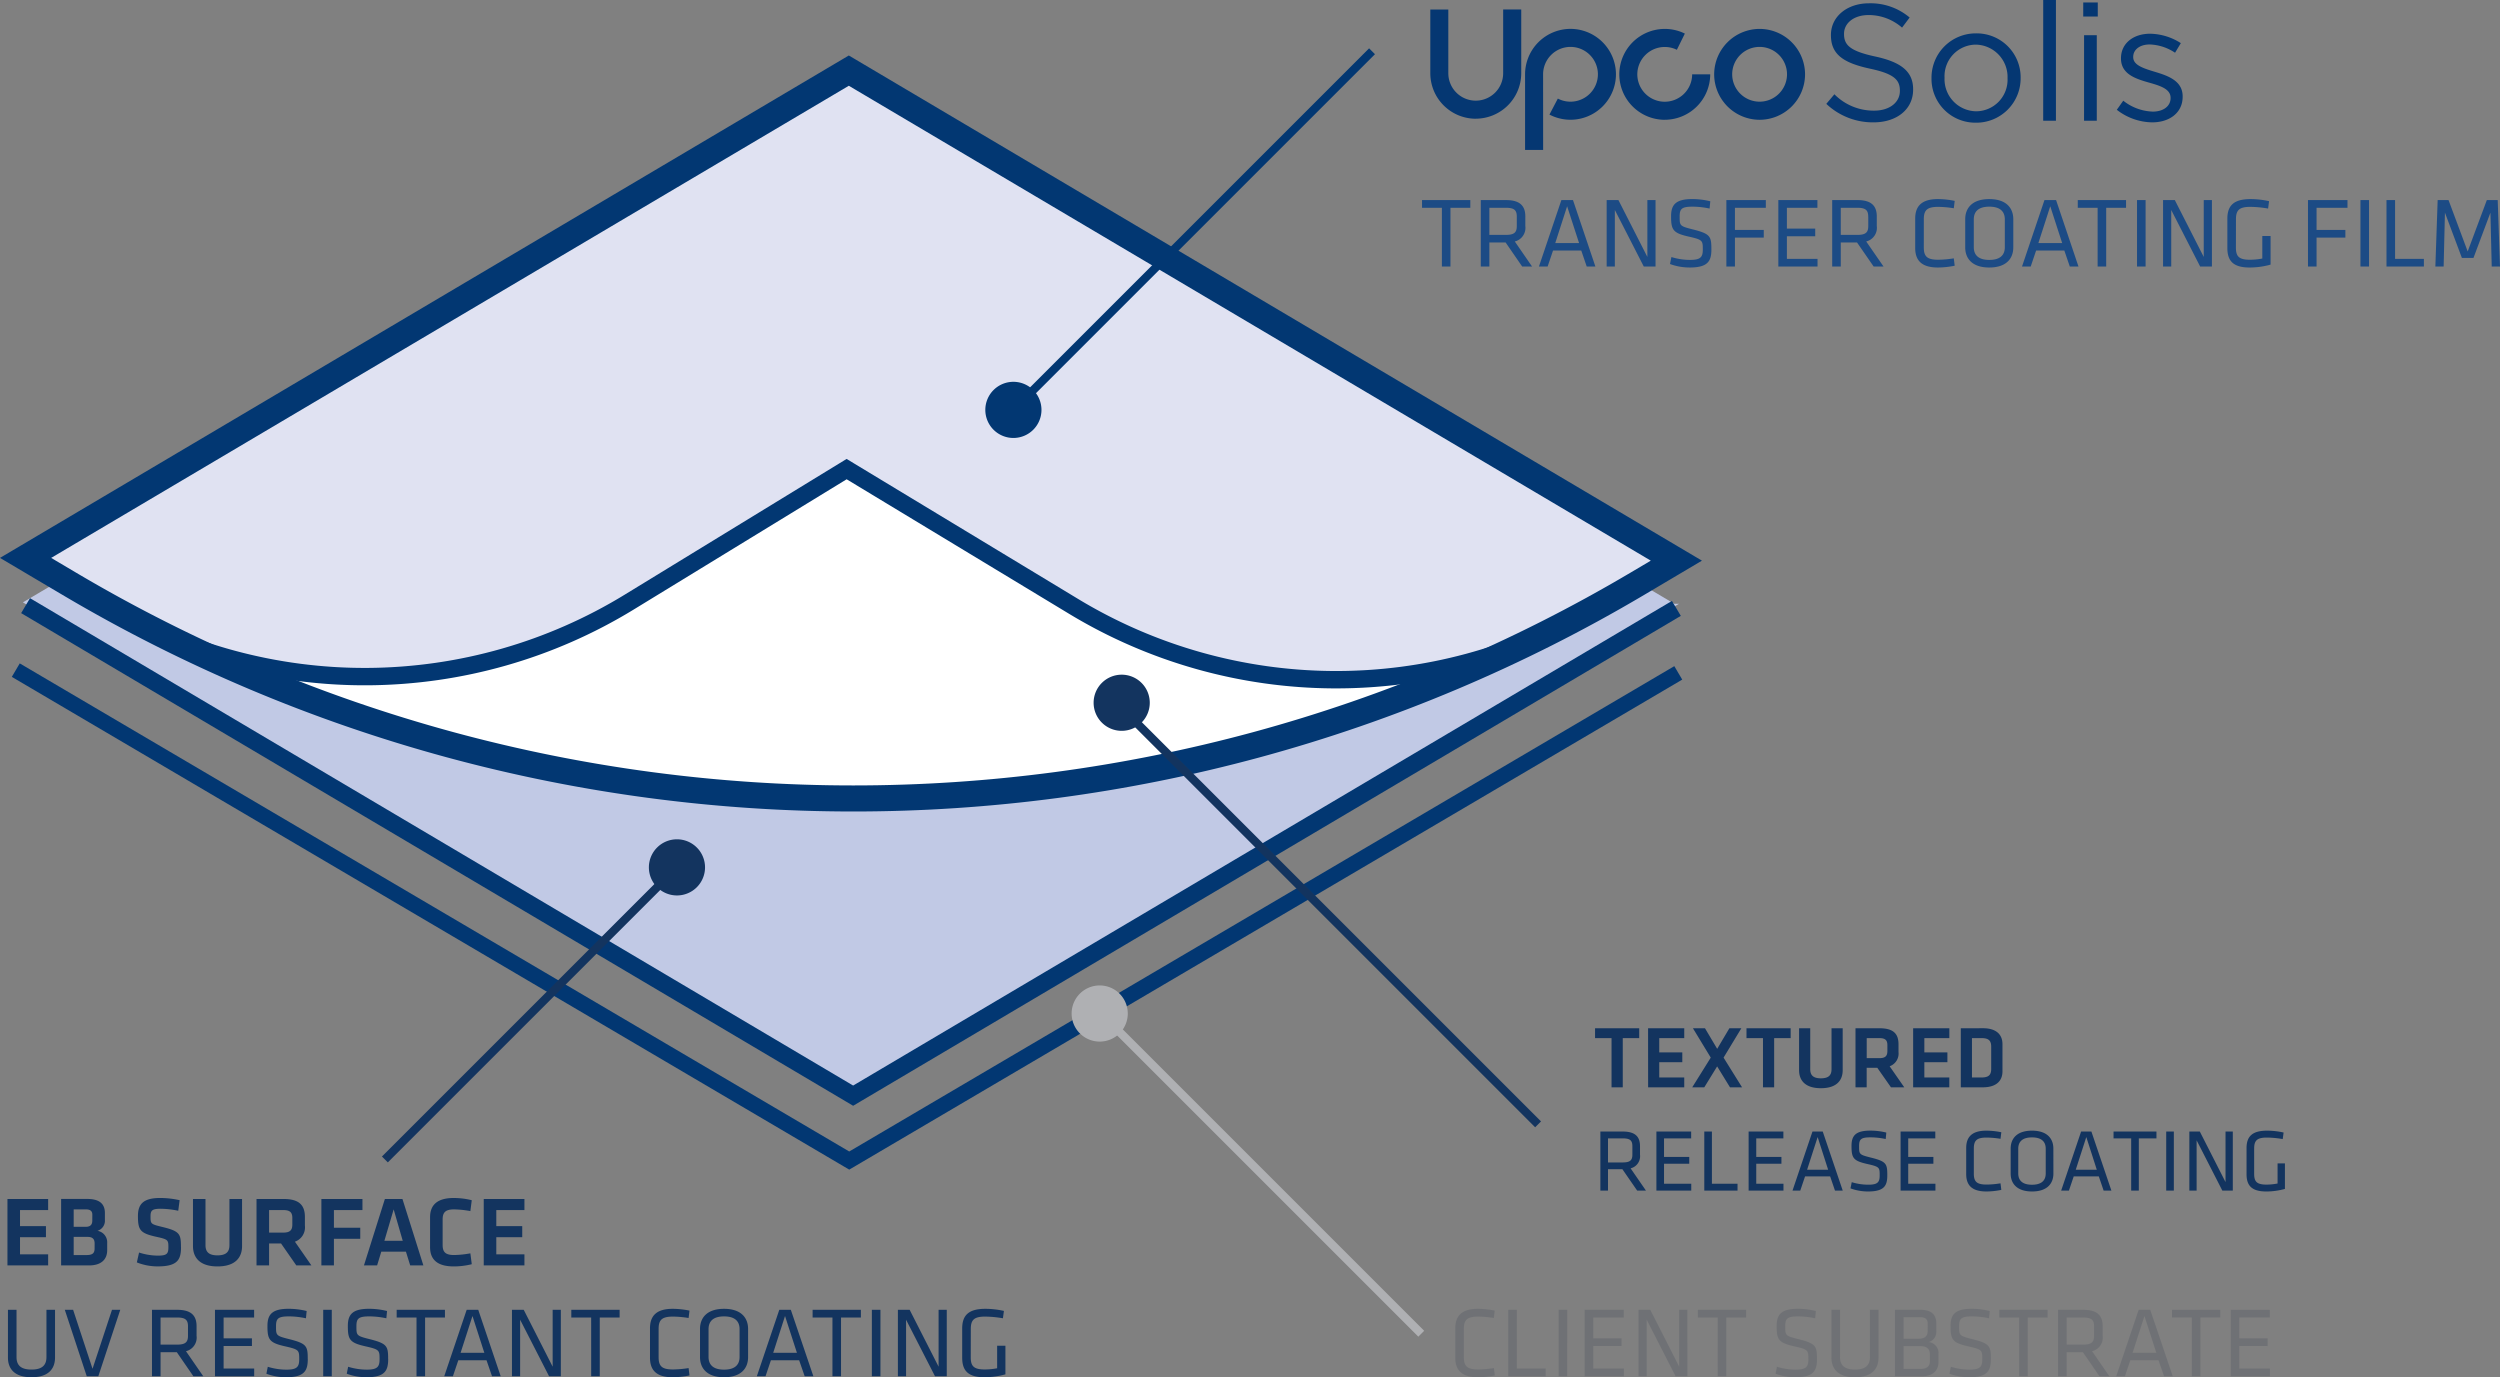 <svg xmlns="http://www.w3.org/2000/svg" width="225.568" height="124.265" viewBox="0 0 225.568 124.265">
  <rect x="0" y="0" width="225.568" height="124.265" fill="#808080" stroke="none"/>
  <g id="Raggruppa_839" data-name="Raggruppa 839" transform="translate(-78 -290.175)">
    <g id="Raggruppa" transform="translate(78 414.35)">
      <path id="Tracciato_446" data-name="Tracciato 446" d="M1.971,0h.774V-5.3H4.536v-.693H.18V-5.3H1.971ZM9.216,0h.891L8.55-2.259A1.266,1.266,0,0,0,9.5-3.654v-.864c0-.918-.45-1.476-1.737-1.476H5.481V0h.774V-2.169H7.722ZM8.73-4.509v.864c0,.585-.252.792-.99.792H6.255V-5.3H7.74C8.478-5.3,8.73-5.1,8.73-4.509ZM13.8-5.994H12.753L10.728,0h.783L12-1.44h2.547L15.039,0h.783Zm.549,3.879H12.2l1.071-3.321ZM20.187,0h1.062V-5.994h-.738v5.13L17.9-5.994H16.839V0h.738V-5.1Zm6.1-1.548c0-1.17-.081-1.4-1.674-1.8-1.188-.3-1.188-.333-1.188-1.161,0-.693.18-.891,1.161-.891a7.331,7.331,0,0,1,1.539.171l.063-.657a6.825,6.825,0,0,0-1.62-.2c-1.485,0-1.917.5-1.917,1.548,0,1.242.171,1.521,1.62,1.845,1.233.279,1.242.351,1.242,1.161,0,.684-.2.936-1.161.936A5.694,5.694,0,0,1,22.68-.855l-.126.63A5.121,5.121,0,0,0,24.336.09C25.983.09,26.289-.5,26.289-1.548ZM28.413,0V-2.61h2.6V-3.3h-2.6v-2H31.2v-.693H27.639V0Zm3.915,0h3.537V-.693H33.1V-2.727h2.556V-3.42H33.1V-5.3h2.754v-.693H32.328Zm8.6,0h.891L40.257-2.259a1.266,1.266,0,0,0,.954-1.395v-.864c0-.918-.45-1.476-1.737-1.476H37.188V0h.774V-2.169h1.467Zm-.486-4.509v.864c0,.585-.252.792-.99.792H37.962V-5.3h1.485C40.185-5.3,40.437-5.1,40.437-4.509Zm5.013.234c0-.837.324-1.107,1.305-1.107a9.206,9.206,0,0,1,1.4.126l.081-.666a7.7,7.7,0,0,0-1.512-.162c-1.467,0-2.052.63-2.052,1.764v2.646c0,1.134.585,1.764,2.052,1.764A7.7,7.7,0,0,0,48.24-.072l-.081-.666a9.206,9.206,0,0,1-1.4.126c-.981,0-1.305-.27-1.305-1.107Zm8.073.009c0-1-.621-1.818-2.169-1.818s-2.169.819-2.169,1.818v2.538c0,1,.621,1.818,2.169,1.818s2.169-.819,2.169-1.818Zm-3.564.018c0-.738.45-1.152,1.4-1.152s1.4.414,1.4,1.152v2.5c0,.738-.45,1.152-1.4,1.152s-1.4-.414-1.4-1.152Zm7.425-1.746H56.34L54.315,0H55.1l.486-1.44h2.547L58.626,0h.783Zm.549,3.879H55.791l1.071-3.321Z" transform="translate(128.126 -100.128)" fill="#1c4b85"/>
      <path id="Tracciato_445" data-name="Tracciato 445" d="M1.971,0h.774V-5.3H4.536v-.693H.18V-5.3H1.971ZM6.3-5.994H5.526V0H6.3ZM11.223,0h1.062V-5.994h-.738v5.13l-2.61-5.13H7.875V0h.738V-5.1Zm3.231-4.275c0-.81.3-1.107,1.287-1.107a9.6,9.6,0,0,1,1.611.153l.09-.666a7.809,7.809,0,0,0-1.665-.189c-1.494,0-2.1.558-2.1,1.773v2.637c0,1.107.468,1.764,2,1.764a7.059,7.059,0,0,0,1.9-.261V-2.754H16.83V-.72A5.966,5.966,0,0,1,15.7-.612c-1.026,0-1.251-.342-1.251-1.107ZM21.726,0V-2.61h2.6V-3.3h-2.6v-2h2.79v-.693H20.952V0ZM26.46-5.994h-.774V0h.774Zm2.349,0h-.774V0H31.41V-.693h-2.6Zm6.03,5.22h1.044l1.53-4.086L37.53,0h.747L38.07-5.994h-.981L35.361-1.359,33.633-5.994h-.981L32.445,0h.747l.117-4.86Z" transform="translate(187.291 -100.128)" fill="#1c4b85"/>
    </g>
    <path id="Tracciato_440" data-name="Tracciato 440" d="M1.4-4.275c0-.837.324-1.107,1.305-1.107a9.206,9.206,0,0,1,1.4.126l.081-.666a7.7,7.7,0,0,0-1.512-.162C1.215-6.084.63-5.454.63-4.32v2.646C.63-.54,1.215.09,2.682.09A7.7,7.7,0,0,0,4.194-.072L4.113-.738a9.206,9.206,0,0,1-1.4.126C1.728-.612,1.4-.882,1.4-1.719ZM6.183-5.994H5.409V0H8.784V-.693h-2.6Zm4.545,0H9.954V0h.774ZM12.3,0H15.84V-.693H13.077V-2.727h2.556V-3.42H13.077V-5.3h2.754v-.693H12.3Zm8.208,0h1.062V-5.994h-.738v5.13l-2.61-5.13H17.163V0H17.9V-5.1Zm3.8,0h.774V-5.3h1.791v-.693H22.518V-5.3h1.791Zm8.955-1.548c0-1.17-.081-1.4-1.674-1.8C30.4-3.645,30.4-3.681,30.4-4.509c0-.693.18-.891,1.161-.891a7.331,7.331,0,0,1,1.539.171l.063-.657a6.825,6.825,0,0,0-1.62-.2c-1.485,0-1.917.5-1.917,1.548,0,1.242.171,1.521,1.62,1.845,1.233.279,1.242.351,1.242,1.161,0,.684-.2.936-1.161.936a5.694,5.694,0,0,1-1.674-.261l-.126.63A5.121,5.121,0,0,0,31.311.09C32.958.09,33.264-.5,33.264-1.548Zm4.779-4.446v4.266c0,.738-.4,1.125-1.35,1.125s-1.35-.387-1.35-1.125V-5.994h-.774v4.311c0,.981.567,1.773,2.124,1.773S38.817-.7,38.817-1.683V-5.994ZM42.741,0c.9,0,1.485-.45,1.485-1.287v-.72a1,1,0,0,0-.882-1.08.942.942,0,0,0,.684-1v-.693c0-.792-.468-1.215-1.413-1.215H40.3V0Zm.711-1.35c0,.45-.27.684-.819.684H41.076V-2.718h1.512c.594,0,.864.261.864.738Zm-.2-2.736c0,.432-.225.7-.81.7H41.076V-5.328H42.57c.468,0,.684.18.684.567Zm5.7,2.538c0-1.17-.081-1.4-1.674-1.8-1.188-.3-1.188-.333-1.188-1.161,0-.693.18-.891,1.161-.891a7.331,7.331,0,0,1,1.539.171l.063-.657a6.825,6.825,0,0,0-1.62-.2c-1.485,0-1.917.5-1.917,1.548,0,1.242.171,1.521,1.62,1.845,1.233.279,1.242.351,1.242,1.161,0,.684-.2.936-1.161.936a5.694,5.694,0,0,1-1.674-.261l-.126.63A5.121,5.121,0,0,0,47,.09C48.645.09,48.951-.5,48.951-1.548ZM51.507,0h.774V-5.3h1.791v-.693H49.716V-5.3h1.791Zm7.245,0h.891L58.086-2.259a1.266,1.266,0,0,0,.954-1.395v-.864c0-.918-.45-1.476-1.737-1.476H55.017V0h.774V-2.169h1.467Zm-.486-4.509v.864c0,.585-.252.792-.99.792H55.791V-5.3h1.485C58.014-5.3,58.266-5.1,58.266-4.509Zm5.067-1.485H62.289L60.264,0h.783l.486-1.44H64.08l.5,1.44h.783Zm.549,3.879H61.74l1.071-3.321Z" transform="translate(208.677 414.35)" fill="#6f7175"/>
    <path id="Tracciato_441" data-name="Tracciato 441" d="M1.971,0h.774V-5.3H4.536v-.693H.18V-5.3H1.971Zm3.51,0H9.018V-.693H6.255V-2.727H8.811V-3.42H6.255V-5.3H9.009v-.693H5.481Z" transform="translate(273.792 414.35)" fill="#6f7175"/>
    <path id="Tracciato_436" data-name="Tracciato 436" d="M.675,0H4.347V-1H1.809V-2.547h2.34v-1H1.809V-4.995H4.347v-1H.675ZM8.037,0C9.126,0,9.675-.531,9.675-1.377v-.639A1.054,1.054,0,0,0,8.8-3.123.949.949,0,0,0,9.468-4.1v-.621c0-.81-.459-1.278-1.593-1.278H5.517V0Zm.5-1.521c0,.441-.216.585-.729.585H6.651V-2.574h1.26c.45,0,.63.2.63.6Zm-.207-2.52c0,.351-.162.558-.6.558H6.651V-5.058H7.74c.414,0,.594.153.594.486Zm8,2.412c0-1.2-.081-1.458-1.692-1.845-1.035-.252-1.053-.27-1.053-.954,0-.522.135-.684.9-.684a7.871,7.871,0,0,1,1.6.18l.126-.954a8.179,8.179,0,0,0-1.746-.2c-1.521,0-2.016.54-2.016,1.629,0,1.269.2,1.548,1.647,1.872,1.08.234,1.1.288,1.1.954,0,.576-.135.747-.954.747a5.648,5.648,0,0,1-1.692-.279l-.2.891a5.046,5.046,0,0,0,1.872.36C16,.09,16.335-.5,16.335-1.629Zm4.374-4.365v4.167c0,.585-.279.918-1.08.918s-1.08-.333-1.08-.918V-5.994H17.415v4.257c0,.945.531,1.827,2.214,1.827s2.214-.882,2.214-1.827V-5.994ZM28.1,0,26.613-2.142a1.366,1.366,0,0,0,.9-1.449v-.783c0-1.053-.513-1.62-1.908-1.62H23.148V0h1.134V-1.98h1.08L26.739,0ZM26.379-4.284v.594c0,.5-.2.729-.819.729H24.282V-4.995H25.56C26.163-4.995,26.379-4.788,26.379-4.284ZM30.132,0V-2.4h2.376v-1H30.132V-4.995h2.574v-1H29V0Z" transform="translate(77.997 404.351)" fill="#13345f"/>
    <path id="Tracciato_435" data-name="Tracciato 435" d="M4.4,0H5.589L3.7-5.994H2.115L.225,0H1.413l.378-1.242H4.014ZM2.907-5.058l.819,2.835H2.07ZM6.192-1.647c0,1.1.639,1.737,2.133,1.737a6.787,6.787,0,0,0,1.629-.2l-.126-.981a8.839,8.839,0,0,1-1.467.153c-.783,0-1.035-.27-1.035-.909v-2.3c0-.639.252-.909,1.035-.909a8.839,8.839,0,0,1,1.467.153l.126-.981a6.787,6.787,0,0,0-1.629-.2c-1.494,0-2.133.639-2.133,1.737ZM11.034,0h3.672V-1H12.168V-2.547h2.34v-1h-2.34V-4.995h2.538v-1H11.034Z" transform="translate(110.612 404.351)" fill="#13345f"/>
    <path id="Tracciato_437" data-name="Tracciato 437" d="M4.194-5.994v4.266c0,.738-.4,1.125-1.35,1.125S1.494-.99,1.494-1.728V-5.994H.72v4.311C.72-.7,1.287.09,2.844.09S4.968-.7,4.968-1.683V-5.994ZM7.83,0H8.874l1.98-5.994h-.747L8.352-.675,6.6-5.994H5.85Zm9.621,0h.891L16.785-2.259a1.266,1.266,0,0,0,.954-1.395v-.864c0-.918-.45-1.476-1.737-1.476H13.716V0h.774V-2.169h1.467Zm-.486-4.509v.864c0,.585-.252.792-.99.792H14.49V-5.3h1.485C16.713-5.3,16.965-5.1,16.965-4.509ZM19.4,0h3.537V-.693H20.178V-2.727h2.556V-3.42H20.178V-5.3h2.754v-.693H19.4Zm8.37-1.548c0-1.17-.081-1.4-1.674-1.8-1.188-.3-1.188-.333-1.188-1.161,0-.693.18-.891,1.161-.891a7.331,7.331,0,0,1,1.539.171l.063-.657a6.825,6.825,0,0,0-1.62-.2c-1.485,0-1.917.5-1.917,1.548,0,1.242.171,1.521,1.62,1.845C26.991-2.412,27-2.34,27-1.53c0,.684-.2.936-1.161.936a5.694,5.694,0,0,1-1.674-.261l-.126.63A5.121,5.121,0,0,0,25.821.09C27.468.09,27.774-.5,27.774-1.548Zm2.169-4.446h-.774V0h.774Zm5.085,4.446c0-1.17-.081-1.4-1.674-1.8-1.188-.3-1.188-.333-1.188-1.161,0-.693.18-.891,1.161-.891a7.331,7.331,0,0,1,1.539.171l.063-.657a6.825,6.825,0,0,0-1.62-.2c-1.485,0-1.917.5-1.917,1.548,0,1.242.171,1.521,1.62,1.845,1.233.279,1.242.351,1.242,1.161,0,.684-.2.936-1.161.936a5.694,5.694,0,0,1-1.674-.261l-.126.63A5.121,5.121,0,0,0,33.075.09C34.722.09,35.028-.5,35.028-1.548ZM37.584,0h.774V-5.3h1.791v-.693H35.793V-5.3h1.791Z" transform="translate(77.997 414.35)" fill="#13345f"/>
    <path id="Tracciato_438" data-name="Tracciato 438" d="M3.321-5.994H2.277L.252,0h.783l.486-1.44H4.068L4.563,0h.783ZM3.87-2.115H1.728L2.8-5.436ZM9.711,0h1.062V-5.994h-.738v5.13l-2.61-5.13H6.363V0H7.1V-5.1Zm3.8,0h.774V-5.3h1.791v-.693H11.718V-5.3h1.791Zm6.084-4.275c0-.837.324-1.107,1.305-1.107a9.206,9.206,0,0,1,1.4.126l.081-.666a7.7,7.7,0,0,0-1.512-.162c-1.467,0-2.052.63-2.052,1.764v2.646C18.819-.54,19.4.09,20.871.09a7.7,7.7,0,0,0,1.512-.162L22.3-.738a9.206,9.206,0,0,1-1.4.126c-.981,0-1.305-.27-1.305-1.107Zm8.073.009c0-1-.621-1.818-2.169-1.818s-2.169.819-2.169,1.818v2.538c0,1,.621,1.818,2.169,1.818s2.169-.819,2.169-1.818ZM24.1-4.248c0-.738.45-1.152,1.4-1.152s1.4.414,1.4,1.152v2.5c0,.738-.45,1.152-1.4,1.152s-1.4-.414-1.4-1.152Zm7.425-1.746H30.483L28.458,0h.783l.486-1.44h2.547l.5,1.44h.783Zm.549,3.879H29.934L31-5.436Z" transform="translate(117.83 414.35)" fill="#13345f"/>
    <path id="Tracciato_439" data-name="Tracciato 439" d="M1.971,0h.774V-5.3H4.536v-.693H.18V-5.3H1.971ZM6.3-5.994H5.526V0H6.3ZM11.223,0h1.062V-5.994h-.738v5.13l-2.61-5.13H7.875V0h.738V-5.1Zm3.231-4.275c0-.81.3-1.107,1.287-1.107a9.6,9.6,0,0,1,1.611.153l.09-.666a7.809,7.809,0,0,0-1.665-.189c-1.494,0-2.1.558-2.1,1.773v2.637c0,1.107.468,1.764,2,1.764a7.059,7.059,0,0,0,1.9-.261V-2.754H16.83V-.72A5.966,5.966,0,0,1,15.7-.612c-1.026,0-1.251-.342-1.251-1.107Z" transform="translate(151.139 414.35)" fill="#13345f"/>
    <path id="Tracciato_442" data-name="Tracciato 442" d="M1.688,0H2.7V-4.44H4.184v-.888H.2v.888H1.688Zm3.3,0H8.248V-.888H5.992V-2.264h2.08v-.888H5.992V-4.44H8.248v-.888H4.984Zm6.808-2.68L13.4-5.328H12.32l-1.1,1.856-1.1-1.856H9.032L10.64-2.68,8.968,0h1.088l1.16-1.888L12.376,0h1.088ZM15.352,0H16.36V-4.44h1.488v-.888H13.864v.888h1.488Zm6.184-5.328v3.7c0,.52-.248.816-.96.816s-.96-.3-.96-.816v-3.7H18.608v3.784c0,.84.472,1.624,1.968,1.624S22.544-.7,22.544-1.544V-5.328ZM28.1,0l-1.32-1.9a1.214,1.214,0,0,0,.8-1.288v-.7c0-.936-.456-1.44-1.7-1.44H23.7V0h1.008V-1.76h.96L26.9,0ZM26.576-3.808v.528c0,.448-.176.648-.728.648H24.712V-4.44h1.136C26.384-4.44,26.576-4.256,26.576-3.808ZM28.9,0h3.264V-.888H29.912V-2.264h2.08v-.888h-2.08V-4.44h2.256v-.888H28.9Zm4.3-5.328V0h1.984C36.5,0,36.96-.672,36.96-1.432V-3.9c0-.768-.456-1.432-1.768-1.432Zm1.008.888h.872c.68,0,.864.272.864.784v1.984c0,.512-.184.784-.864.784h-.872Z" transform="translate(221.717 388.281)" fill="#13345f"/>
    <path id="Tracciato_443" data-name="Tracciato 443" d="M4,0h.792L3.408-2.008a1.126,1.126,0,0,0,.848-1.24v-.768c0-.816-.4-1.312-1.544-1.312H.68V0h.688V-1.928h1.3ZM3.568-4.008v.768c0,.52-.224.7-.88.7H1.368V-4.712h1.32C3.344-4.712,3.568-4.536,3.568-4.008ZM5.736,0H8.88V-.616H6.424V-2.424H8.7V-3.04H6.424V-4.712H8.872v-.616H5.736Zm5.008-5.328h-.688V0h3V-.616H10.744ZM14.056,0H17.2V-.616H14.744V-2.424h2.272V-3.04H14.744V-4.712h2.448v-.616H14.056Zm6.688-5.328h-.928L18.016,0h.7l.432-1.28h2.264L21.848,0h.7Zm.488,3.448h-1.9l.952-2.952Zm5.336.5c0-1.04-.072-1.248-1.488-1.6-1.056-.264-1.056-.3-1.056-1.032,0-.616.16-.792,1.032-.792a6.517,6.517,0,0,1,1.368.152l.056-.584a6.067,6.067,0,0,0-1.44-.176c-1.32,0-1.7.448-1.7,1.376,0,1.1.152,1.352,1.44,1.64,1.1.248,1.1.312,1.1,1.032,0,.608-.176.832-1.032.832A5.061,5.061,0,0,1,23.36-.76l-.112.56a4.552,4.552,0,0,0,1.584.28C26.3.08,26.568-.448,26.568-1.376ZM27.768,0h3.144V-.616H28.456V-2.424h2.272V-3.04H28.456V-4.712H30.9v-.616H27.768Zm6.608-3.8c0-.744.288-.984,1.16-.984a8.183,8.183,0,0,1,1.248.112l.072-.592a6.844,6.844,0,0,0-1.344-.144c-1.3,0-1.824.56-1.824,1.568v2.352c0,1.008.52,1.568,1.824,1.568a6.844,6.844,0,0,0,1.344-.144l-.072-.592a8.183,8.183,0,0,1-1.248.112c-.872,0-1.16-.24-1.16-.984Zm7.176.008c0-.888-.552-1.616-1.928-1.616S37.7-4.68,37.7-3.792v2.256c0,.888.552,1.616,1.928,1.616s1.928-.728,1.928-1.616Zm-3.168.016c0-.656.4-1.024,1.24-1.024s1.24.368,1.24,1.024v2.224c0,.656-.4,1.024-1.24,1.024s-1.24-.368-1.24-1.024Zm6.6-1.552h-.928L42.256,0h.7l.432-1.28h2.264L46.088,0h.7Zm.488,3.448h-1.9l.952-2.952Z" transform="translate(221.717 397.599)" fill="#13345f"/>
    <path id="Tracciato_444" data-name="Tracciato 444" d="M1.752,0H2.44V-4.712H4.032v-.616H.16v.616H1.752ZM5.6-5.328H4.912V0H5.6ZM9.976,0h.944V-5.328h-.656v4.56l-2.32-4.56H7V0h.656V-4.536Zm2.872-3.8c0-.72.264-.984,1.144-.984a8.536,8.536,0,0,1,1.432.136l.08-.592a6.941,6.941,0,0,0-1.48-.168c-1.328,0-1.864.5-1.864,1.576v2.344C12.16-.5,12.576.08,13.936.08a6.275,6.275,0,0,0,1.688-.232v-2.3H14.96V-.64a5.3,5.3,0,0,1-1,.1c-.912,0-1.112-.3-1.112-.984Z" transform="translate(268.539 397.599)" fill="#13345f"/>
    <g id="Raggruppa_382" data-name="Raggruppa 382" transform="translate(80.068 344.524)">
      <path id="Tracciato_378" data-name="Tracciato 378" d="M0,0,74.83,44.311,149.425.129H149L74.425-44.053Z" fill="#c1c9e5"/>
    </g>
    <g id="Raggruppa_383" data-name="Raggruppa 383" transform="translate(154.781 296.772)">
      <path id="Tracciato_379" data-name="Tracciato 379" d="M0,0,72.959,43.2l.364,2.589L57.175,53.344l-10.32,1.419-8.5-.406S28.239,53.14,20.549,48.678L-.363,36.078-18.1,46.649-24.778,50.5l-8.5,2.841-6.677,1.013-5.667.2-5.261-.228-4.452-.787L-63.429,50.1l-7.892-4.307s-3.718-1.016-.341-3.628Z" fill="#e0e2f2"/>
    </g>
    <g id="Raggruppa_384" data-name="Raggruppa 384" transform="translate(101.268 351.535)">
      <path id="Tracciato_380" data-name="Tracciato 380" d="M0,0S28.149,11.763,53.634,10.75c0,0,26.5,1,46.937-8.316L110.69-1.42,103,0H95.513S83.775-.175,73.86-6.882L53.513-18.863l-14.66,8.721L31.366-5.68S21.248,0,11.332,0L1.822-.811Z" fill="#fff"/>
    </g>
    <g id="Raggruppa_385" data-name="Raggruppa 385" transform="translate(80.308 344.821)">
      <path id="Tracciato_381" data-name="Tracciato 381" d="M74.668,45.125-.4.675.4-.675,74.668,43.3,148.547-.427l.8,1.349Z" fill="#023772"/>
    </g>
    <g id="Raggruppa_386" data-name="Raggruppa 386" transform="translate(229.254 340.761)">
      <path id="Tracciato_382" data-name="Tracciato 382" d="M-74.26,22.633h0a140.09,140.09,0,0,1-36.681-4.888A140.111,140.111,0,0,1-145.626,3.083l-5.628-3.332L-74.668-45.58,2.307,0l-5.23,3.1A140.121,140.121,0,0,1-37.6,17.75,140.057,140.057,0,0,1-74.26,22.633ZM-146.638-.248l2.21,1.308a137.76,137.76,0,0,0,34.1,14.416,137.738,137.738,0,0,0,36.065,4.806h0a137.7,137.7,0,0,0,36.049-4.8A137.77,137.77,0,0,0-4.121,1.073L-2.307,0-74.668-42.848Z" fill="#023772"/>
    </g>
    <g id="Raggruppa_387" data-name="Raggruppa 387" transform="translate(80.308 340.513)">
      <path id="Tracciato_383" data-name="Tracciato 383" d="M118.256,11.774h-.248A46.558,46.558,0,0,1,94.174,5.057L74.083-7.094,54.877,4.654A46.539,46.539,0,0,1,30.9,11.494,46.536,46.536,0,0,1,6.84,4.973L-.4.674.4-.674l7.24,4.3a44.968,44.968,0,0,0,23.252,6.3,44.971,44.971,0,0,0,23.167-6.61L74.079-8.93,94.986,3.715a44.989,44.989,0,0,0,23.031,6.49,44.984,44.984,0,0,0,23.1-6.244l7.433-4.389.8,1.35-7.433,4.389A46.559,46.559,0,0,1,118.256,11.774Z" fill="#023772"/>
    </g>
    <g id="Raggruppa_388" data-name="Raggruppa 388" transform="translate(79.424 350.639)">
      <path id="Tracciato_384" data-name="Tracciato 384" d="M75.2,45.068-.358.608.358-.608,75.2,43.432,149.644-.36l.715,1.215Z" fill="#023772"/>
    </g>
    <g id="Raggruppa_390" data-name="Raggruppa 390" transform="translate(138.814 368.702)">
      <path id="Tracciato_386" data-name="Tracciato 386" d="M-25.822,26.352l-.53-.53L-.265-.265l.53.53Z" fill="#13345f"/>
    </g>
    <g id="Raggruppa_391" data-name="Raggruppa 391" transform="translate(179.472 354.317)">
      <path id="Tracciato_387" data-name="Tracciato 387" d="M37.04,37.57-.265.265l.53-.53L37.57,37.04Z" fill="#13345f"/>
    </g>
    <g id="Raggruppa_392" data-name="Raggruppa 392" transform="translate(139.08 370.969)">
      <path id="Tracciato_388" data-name="Tracciato 388" d="M0,0A2.533,2.533,0,0,0,2.533-2.533,2.533,2.533,0,0,0,0-5.066,2.533,2.533,0,0,0-2.533-2.533,2.533,2.533,0,0,0,0,0" fill="#13345f"/>
    </g>
    <g id="Raggruppa_393" data-name="Raggruppa 393" transform="translate(179.207 356.116)">
      <path id="Tracciato_389" data-name="Tracciato 389" d="M0,0A2.533,2.533,0,0,0,2.533-2.533,2.533,2.533,0,0,0,0-5.066,2.533,2.533,0,0,0-2.533-2.533,2.533,2.533,0,0,0,0,0" fill="#13345f"/>
    </g>
    <g id="Raggruppa_395" data-name="Raggruppa 395" transform="translate(177.488 381.767)">
      <path id="Tracciato_391" data-name="Tracciato 391" d="M28.482,29.012-.265.265l.53-.53L29.012,28.482Z" fill="#afb0b3"/>
    </g>
    <g id="Raggruppa_396" data-name="Raggruppa 396" transform="translate(177.223 384.155)">
      <path id="Tracciato_392" data-name="Tracciato 392" d="M0,0A2.533,2.533,0,0,0,2.533-2.533,2.533,2.533,0,0,0,0-5.066,2.533,2.533,0,0,0-2.533-2.533,2.533,2.533,0,0,0,0,0" fill="#afb0b3"/>
    </g>
    <g id="Raggruppa_398" data-name="Raggruppa 398" transform="translate(169.701 326.893)">
      <path id="Tracciato_394" data-name="Tracciato 394" d="M.265.265l-.53-.53L31.828-32.358l.53.53Z" fill="#023772"/>
    </g>
    <g id="Raggruppa_399" data-name="Raggruppa 399" transform="translate(169.436 329.691)">
      <path id="Tracciato_395" data-name="Tracciato 395" d="M0,0A2.533,2.533,0,0,0,2.533-2.533,2.533,2.533,0,0,0,0-5.066,2.533,2.533,0,0,0-2.533-2.533,2.533,2.533,0,0,0,0,0" fill="#023772"/>
    </g>
    <g id="Raggruppa_834" data-name="Raggruppa 834" transform="translate(207.049 290.176)">
      <g id="Raggruppa_415" data-name="Raggruppa 415" transform="translate(25.613 2.601)">
        <path id="Tracciato_415" data-name="Tracciato 415" d="M-3.125-1.242A2.476,2.476,0,0,0-5.6,1.232,2.476,2.476,0,0,0-3.125,3.7,2.476,2.476,0,0,0-.652,1.232,2.476,2.476,0,0,0-3.125-1.242m0,6.576a4.108,4.108,0,0,1-4.1-4.1,4.108,4.108,0,0,1,4.1-4.1,4.108,4.108,0,0,1,4.1,4.1,4.108,4.108,0,0,1-4.1,4.1" transform="translate(7.228 2.872)" fill="#053772"/>
      </g>
      <g id="Raggruppa_416" data-name="Raggruppa 416" transform="translate(8.554 2.601)">
        <path id="Tracciato_416" data-name="Tracciato 416" d="M-1.242-8.323h-1.63v-6.826a4.108,4.108,0,0,1,4.1-4.1,4.108,4.108,0,0,1,4.1,4.1,4.108,4.108,0,0,1-4.1,4.1,4.115,4.115,0,0,1-1.9-.466l.756-1.445a2.441,2.441,0,0,0,1.145.28A2.476,2.476,0,0,0,3.7-15.149a2.475,2.475,0,0,0-2.473-2.473,2.476,2.476,0,0,0-2.473,2.473Z" transform="translate(2.872 19.252)" fill="#053772"/>
      </g>
      <g id="Raggruppa_417" data-name="Raggruppa 417" transform="translate(17.052 2.602)">
        <path id="Tracciato_417" data-name="Tracciato 417" d="M-3.125-6.25a4.108,4.108,0,0,1-4.1-4.1,4.108,4.108,0,0,1,4.1-4.1,4.064,4.064,0,0,1,1.814.422l-.721,1.462a2.451,2.451,0,0,0-1.093-.254A2.476,2.476,0,0,0-5.6-10.353,2.476,2.476,0,0,0-3.125-7.88,2.476,2.476,0,0,0-.652-10.353H.978a4.108,4.108,0,0,1-4.1,4.1" transform="translate(7.229 14.456)" fill="#053772"/>
      </g>
      <g id="Raggruppa_418" data-name="Raggruppa 418" transform="translate(0.001 0.853)">
        <path id="Tracciato_418" data-name="Tracciato 418" d="M-3.125-7.508a4.108,4.108,0,0,1-4.1-4.1v-5.755H-5.6v5.755A2.475,2.475,0,0,0-3.125-9.139,2.476,2.476,0,0,0-.652-11.612v-5.755H.979v5.755a4.108,4.108,0,0,1-4.1,4.1" transform="translate(7.228 17.367)" fill="#053772"/>
      </g>
      <g id="Raggruppa_420" data-name="Raggruppa 420" transform="translate(35.735 -0.001)">
        <path id="Tracciato_420" data-name="Tracciato 420" d="M-3.25-8.409c2.074,0,3.565-1.164,3.565-2.954v-.03c0-1.6-1.074-2.447-3.4-2.954-2.3-.492-2.834-1.044-2.834-2.029v-.03c0-.94.865-1.686,2.223-1.686A4.586,4.586,0,0,1-.684-16.957L0-17.868a5.448,5.448,0,0,0-3.67-1.283c-1.984,0-3.431,1.209-3.431,2.85v.03c0,1.716,1.1,2.492,3.506,3.014,2.193.463,2.715,1.015,2.715,1.985v.03c0,1.03-.925,1.776-2.327,1.776a4.973,4.973,0,0,1-3.581-1.477l-.731.865A6.11,6.11,0,0,0-3.25-8.409m9.222.03a4,4,0,0,0,4.043-4.029v-.03a3.964,3.964,0,0,0-4.013-4,3.992,3.992,0,0,0-4.028,4.028v.03a3.952,3.952,0,0,0,4,4M6-9.408a2.894,2.894,0,0,1-2.85-3v-.03a2.847,2.847,0,0,1,2.82-2.984,2.919,2.919,0,0,1,2.864,3.013v.03A2.846,2.846,0,0,1,6-9.408m6.051.85H13.2V-19.449H12.052Zm3.612-9.4h1.313v-1.268H15.664Zm.074,9.4h1.149v-7.713H15.739Zm6.152.149c1.537,0,2.745-.85,2.745-2.313v-.03c0-1.387-1.283-1.85-2.477-2.208-1.029-.313-1.984-.6-1.984-1.328v-.03c0-.641.582-1.119,1.492-1.119a4.364,4.364,0,0,1,2.283.746l.522-.865a5.273,5.273,0,0,0-2.775-.85c-1.521,0-2.625.88-2.625,2.208v.03c0,1.417,1.343,1.835,2.551,2.178,1.014.284,1.924.582,1.924,1.358v.03c0,.746-.671,1.223-1.6,1.223a4.508,4.508,0,0,1-2.67-.985l-.582.821a5.3,5.3,0,0,0,3.193,1.134" transform="translate(7.517 19.449)" fill="#053772"/>
      </g>
    </g>
  </g>
</svg>
